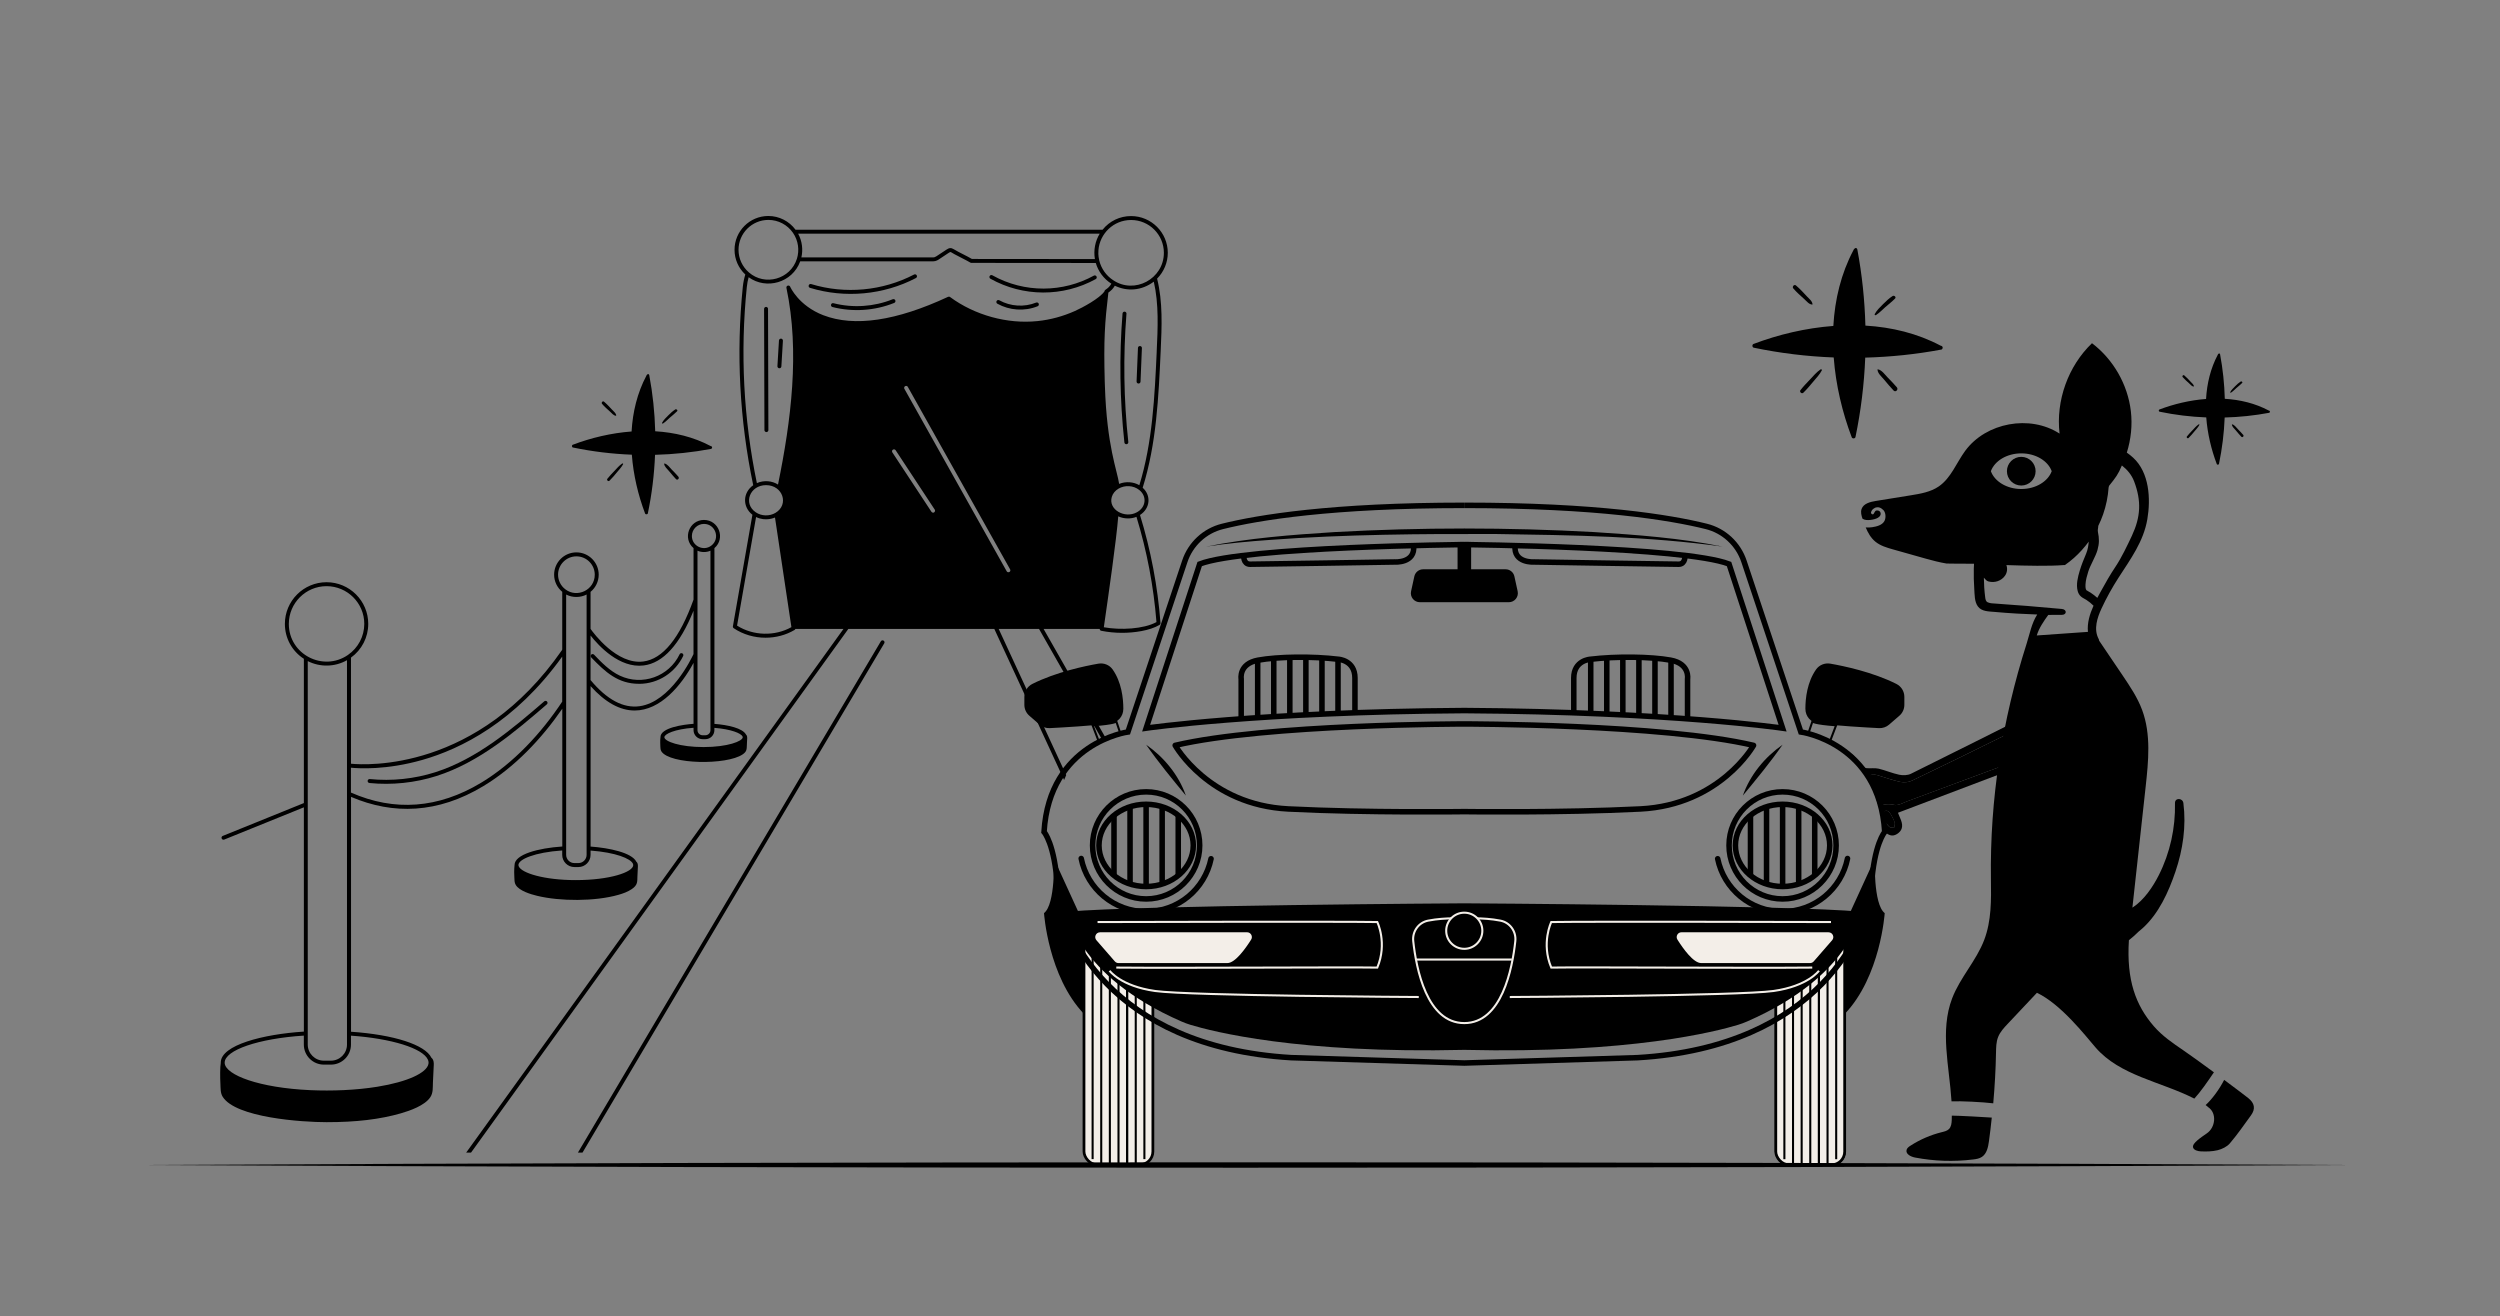<svg xmlns="http://www.w3.org/2000/svg" id="Capa_1" viewBox="0 0 904.78 476.44"><rect x="0" y="0" width="904.78" height="476.44" fill="#808080" stroke="none"/><defs><style>      .st0, .st1, .st2, .st3, .st4, .st5, .st6 {        stroke: #000;      }      .st0, .st1, .st4 {        stroke-width: 2px;      }      .st0, .st7, .st2, .st3, .st4, .st8, .st5, .st6 {        stroke-miterlimit: 10;      }      .st1 {        stroke-linecap: round;        stroke-linejoin: round;      }      .st1, .st2, .st3, .st4, .st8 {        fill: none;      }      .st7, .st3, .st8, .st5 {        stroke-width: .75px;      }      .st7, .st8 {        stroke: #f3eee8;      }      .st9, .st5, .st6 {        fill: #f3eee8;      }      .st10 {        fill-rule: evenodd;      }      .st2 {        stroke-width: .25px;      }      .st11 {        fill: #6a86b2;      }    </style></defs><g><g><g><path d="M381.41,310.7s.63,16.54-3.57,19.77c0,0,1.5,22.93,14.47,36.49l5.42-20.64-16.32-35.62Z"></path><path d="M678.53,310.7s-.63,16.54,3.57,19.77c0,0-1.5,22.93-14.47,36.49l-5.42-20.64,16.32-35.62Z"></path></g><g><g><rect class="st6" x="392.31" y="338.83" width="24.93" height="82.7" rx="4.78" ry="4.78"></rect><g><line class="st3" x1="404.8" y1="421.6" x2="404.8" y2="338.9"></line><line class="st3" x1="401.67" y1="421.6" x2="401.67" y2="338.9"></line><line class="st3" x1="398.55" y1="421.6" x2="398.55" y2="338.9"></line><line class="st3" x1="395.43" y1="419.5" x2="395.43" y2="340.45"></line><line class="st3" x1="407.92" y1="421.6" x2="407.92" y2="338.9"></line><line class="st3" x1="411.04" y1="421.6" x2="411.04" y2="338.9"></line><line class="st3" x1="414.17" y1="419.5" x2="414.17" y2="340.45"></line><line class="st3" x1="407.92" y1="421.6" x2="407.92" y2="338.9"></line></g></g><g><rect class="st5" x="642.7" y="338.83" width="24.93" height="82.7" rx="4.78" ry="4.78" transform="translate(1310.33 760.36) rotate(180)"></rect><g><line class="st2" x1="655.14" y1="421.6" x2="655.14" y2="338.9"></line><line class="st2" x1="658.26" y1="421.6" x2="658.26" y2="338.9"></line><line class="st2" x1="661.39" y1="421.6" x2="661.39" y2="338.9"></line><line class="st2" x1="664.51" y1="419.5" x2="664.51" y2="340.45"></line><line class="st2" x1="652.02" y1="421.6" x2="652.02" y2="338.9"></line><line class="st2" x1="648.89" y1="421.6" x2="648.89" y2="338.9"></line><line class="st2" x1="645.77" y1="419.5" x2="645.77" y2="340.45"></line><line class="st2" x1="652.02" y1="421.6" x2="652.02" y2="338.9"></line></g></g><g><rect class="st6" x="642.68" y="338.86" width="24.93" height="82.7" rx="4.78" ry="4.78"></rect><g><line class="st3" x1="655.16" y1="421.63" x2="655.16" y2="338.93"></line><line class="st3" x1="652.04" y1="421.63" x2="652.04" y2="338.93"></line><line class="st3" x1="648.92" y1="421.63" x2="648.92" y2="338.93"></line><line class="st3" x1="645.79" y1="419.53" x2="645.79" y2="340.48"></line><line class="st3" x1="658.29" y1="421.63" x2="658.29" y2="338.93"></line><line class="st3" x1="661.41" y1="421.63" x2="661.41" y2="338.93"></line><line class="st3" x1="664.54" y1="419.53" x2="664.54" y2="340.48"></line><line class="st3" x1="658.29" y1="421.63" x2="658.29" y2="338.93"></line></g></g></g></g><g><path class="st4" d="M530,182.89c48,0,74.51,4.39,87.52,7.62,6.42,1.59,11.56,6.38,13.65,12.66l20.58,61.74s28.42,3.88,30.36,36.17c0,0-3.88,4.32-4.84,19.76s-18.73,58.07-84.61,61.94l-62.65,1.94h-.06l-62.65-1.94c-65.88-3.88-83.64-46.5-84.61-61.94-.97-15.44-4.84-19.76-4.84-19.76,1.94-32.29,30.36-36.17,30.36-36.17l20.58-61.74c2.09-6.28,7.23-11.07,13.65-12.66,13-3.23,39.51-7.62,87.52-7.62"></path><g><g><path d="M406.55,256.58c0-3.93-.66-9.71-3.86-14.28-1.15-1.64-3.16-2.46-5.14-2.12-4.95.86-15.35,3.04-23.93,7.34-1.77.89-2.89,2.7-2.89,4.68v2.9c0,1.51.66,2.95,1.81,3.94l3.72,3.22c1.01.88,2.33,1.33,3.66,1.26,4.52-.23,15.36-.83,22.11-1.73,2.61-.35,4.51-2.58,4.51-5.21Z"></path><path class="st3" d="M395.43,262.49l2.3,6.03s5.04-2.42,7.76-3.01l-1.48-4.41s-.34.78-8.57,1.39Z"></path></g><g><path d="M653.39,256.58c0-3.93.66-9.71,3.86-14.28,1.15-1.64,3.16-2.46,5.14-2.12,4.95.86,15.35,3.04,23.93,7.34,1.77.89,2.89,2.7,2.89,4.68v2.9c0,1.51-.66,2.95-1.81,3.94l-3.72,3.22c-1.01.88-2.33,1.33-3.66,1.26-4.52-.23-15.36-.83-22.11-1.73-2.61-.35-4.51-2.58-4.51-5.21Z"></path><path class="st3" d="M664.51,262.49l-2.3,6.03s-5.04-2.42-7.76-3.01l1.48-4.41s.34.78,8.57,1.39Z"></path></g></g><g><g><g><path class="st1" d="M530,262.01s71.69,0,104.63,7.75c0,0-12.11,21.56-40.93,23.01-28.82,1.45-63.7.97-63.7.97h-.06s-34.88.48-63.7-.97c-28.82-1.45-40.93-23.01-40.93-23.01,32.94-7.75,104.63-7.75,104.63-7.75"></path><g><path d="M414.8,269.52c6.44,4.49,11.78,10.95,14.38,18.41-4.92-5.95-9.98-12.07-14.38-18.41h0Z"></path><path d="M645.14,269.52c-4.4,6.33-9.47,12.46-14.38,18.41,2.6-7.45,7.94-13.91,14.38-18.41h0Z"></path></g><g><g><g><circle class="st4" cx="414.8" cy="305.96" r="19.38"></circle><ellipse class="st4" cx="414.8" cy="305.96" rx="17.07" ry="14.88"></ellipse><g><line class="st4" x1="403.17" y1="295.19" x2="403.17" y2="316.83"></line><line class="st4" x1="408.98" y1="292.2" x2="408.98" y2="319.73"></line><line class="st4" x1="414.79" y1="291.09" x2="414.79" y2="320.84"></line><line class="st4" x1="420.6" y1="292.2" x2="420.6" y2="319.73"></line><line class="st4" x1="426.42" y1="295.19" x2="426.42" y2="316.83"></line></g></g><path class="st1" d="M391.3,310.7c2.2,10.97,11.89,19.23,23.5,19.23s21.25-8.22,23.49-19.14"></path></g><g><g><circle class="st4" cx="645.14" cy="305.96" r="19.38"></circle><ellipse class="st4" cx="645.14" cy="305.96" rx="17.07" ry="14.88"></ellipse><g><line class="st4" x1="633.52" y1="295.19" x2="633.52" y2="316.83"></line><line class="st4" x1="639.33" y1="292.2" x2="639.33" y2="319.73"></line><line class="st4" x1="645.15" y1="291.09" x2="645.15" y2="320.84"></line><line class="st4" x1="650.96" y1="292.2" x2="650.96" y2="319.73"></line><line class="st4" x1="656.77" y1="295.19" x2="656.77" y2="316.83"></line></g></g><path class="st1" d="M668.64,310.7c-2.2,10.97-11.89,19.23-23.5,19.23s-21.25-8.22-23.49-19.14"></path></g></g></g><g><path d="M623.49,197.83c-27.01-3.76-54.56-4.14-81.81-4.56-26.95-.1-55.07.13-81.93,2.12-7.79.55-15.57,1.25-23.3,2.44,15.35-3.08,31-4.29,46.61-5.27,31.24-1.72,62.58-1.72,93.82,0,15.6,1.01,31.27,2.16,46.61,5.27h0Z"></path><g><g><path class="st0" d="M530,207.03h14.89c1.06,0,1.99.74,2.21,1.78l1.18,5.39c.31,1.41-.77,2.75-2.21,2.75h-32.2c-1.45,0-2.53-1.34-2.21-2.75l1.18-5.39c.23-1.04,1.15-1.78,2.21-1.78h14.89"></path><rect class="st0" x="528.51" y="197.12" width="2.91" height="9.91" transform="translate(1059.93 404.15) rotate(180)"></rect></g><g><path class="st4" d="M530,197.1s79.39.73,95.76,7.02l19.38,59.41s-40.3-5.88-115.14-6.37h-.06c-74.84.48-115.14,6.37-115.14,6.37l19.38-59.41c16.37-6.3,95.76-7.02,95.76-7.02"></path><g><path class="st4" d="M450.14,201.01s-.29,3.19,2.3,3.19,52.31-.81,52.31-.81c0,0,7.56.53,6.85-5.95"></path><path class="st4" d="M609.8,201.01s.29,3.19-2.29,3.19-52.31-.81-52.31-.81c0,0-7.56.53-6.85-5.95"></path></g></g><g><g><path class="st4" d="M449.2,260.16v-14.46s-.96-5.49,6.14-6.78c7.1-1.29,19.7-1.45,29.06-.32,0,0,5.97.32,5.97,6.78v12.59"></path><g><line class="st4" x1="455.17" y1="238.92" x2="455.17" y2="259.77"></line><line class="st4" x1="460.99" y1="238.09" x2="460.99" y2="259.77"></line><line class="st4" x1="466.8" y1="238.09" x2="466.8" y2="259.03"></line><line class="st4" x1="472.61" y1="237.86" x2="472.61" y2="258.73"></line><line class="st4" x1="478.43" y1="238.09" x2="478.43" y2="258.45"></line><line class="st4" x1="484.24" y1="238.92" x2="484.24" y2="258.2"></line></g></g><g><path class="st4" d="M610.74,260.16v-14.46s.96-5.49-6.14-6.78c-7.1-1.29-19.7-1.45-29.06-.32,0,0-5.97.32-5.97,6.78v12.59"></path><g><line class="st4" x1="604.76" y1="238.92" x2="604.76" y2="259.77"></line><line class="st4" x1="598.95" y1="238.09" x2="598.95" y2="259.77"></line><line class="st4" x1="593.14" y1="238.09" x2="593.14" y2="259.03"></line><line class="st4" x1="587.32" y1="237.86" x2="587.32" y2="258.73"></line><line class="st4" x1="581.51" y1="238.09" x2="581.51" y2="258.45"></line><line class="st4" x1="575.7" y1="238.92" x2="575.7" y2="258.2"></line></g></g></g></g></g></g><g><path d="M529.94,379.96c-60.01,1.45-91.35-6.71-99.08-9.06-1.11-.34-2.2-.74-3.27-1.21-38.67-16.9-41.03-39.75-41.03-39.75,24.95-2.31,143.38-3.02,143.38-3.02,0,0,118.43.7,143.38,3.02,0,0-2.37,22.85-41.03,39.75-1.06.47-2.16.87-3.27,1.21-7.72,2.36-39.07,10.52-99.08,9.06Z"></path><g><g><path class="st8" d="M546.41,360.83s82.95-.43,95.43-2.18c12.47-1.75,16.47-7.33,16.47-7.33"></path><path class="st8" d="M513.47,360.83s-82.95-.43-95.43-2.18c-12.47-1.75-16.47-7.33-16.47-7.33"></path></g><g><g><path class="st8" d="M662.66,333.7s-88.89-.24-101.24,0c0,0-3.71,7.61,0,16.48,10.27-.2,73.45.23,94.46,0"></path><path class="st9" d="M608.55,337.41h53.21c1.49,0,2.29,1.75,1.31,2.87l-6.67,7.67c-.33.38-.81.6-1.31.6h-39.41c-2.81,0-6.52-5.19-8.6-8.49-.73-1.16.11-2.66,1.47-2.66Z"></path></g><g><path class="st8" d="M397.22,333.7s88.89-.24,101.24,0c0,0,3.71,7.61,0,16.48-10.27-.2-73.45.23-94.46,0"></path><path class="st9" d="M451.33,337.41h-53.21c-1.49,0-2.29,1.75-1.31,2.87l6.67,7.67c.33.38.81.6,1.31.6h39.41c2.81,0,6.52-5.19,8.6-8.49.73-1.16-.11-2.66-1.47-2.66Z"></path></g></g><g><path class="st8" d="M529.94,370.27c-13.54,0-17.39-19.65-18.47-29.66-.38-3.5,1.94-6.75,5.39-7.42,6.62-1.28,13.08-.71,13.08-.71,0,0,6.46-.57,13.08.71,3.46.67,5.77,3.92,5.39,7.42-1.08,10-4.93,29.66-18.47,29.66Z"></path><circle class="st7" cx="529.94" cy="336.85" r="6.54"></circle><line class="st8" x1="512.45" y1="347.27" x2="547.16" y2="347.27"></line></g></g></g></g></g></g><g><path d="M795.1,412.84c1.06-.94,2.4-1.86,3.59-2.67,3.13-2.13,3.68-7.32.51-9.45.01,0,.03.02,0,0-.27-.27-.64-.55-.96-.78,2.3-2.09,5-5.73,6.71-9.12,4.21,3.13,7.81,5.85,8.75,6.61,2.3,1.86,2.66,3.89.95,6.24-2.5,3.43-4.91,6.93-7.66,10.15-1.03,1.2-2.79,2.05-4.37,2.45-1.99.49-4.14.52-6.2.42-.92-.05-2.41-.39-2.71-1.37-.28-.91.73-1.88,1.4-2.48Z"></path><path d="M690,416.2c.17-.7.8-1.17,1.4-1.55,3.48-2.25,7.34-3.92,11.37-4.91.92-.23,1.89-.44,2.57-1.11.84-.83.97-2.11,1.02-3.28.02-.53.02-1.06.02-1.59,1.8-.03,13.21.58,14.47.71-.3,2.87-.63,5.74-1.03,8.59-.29,2.1-.77,4.45-2.53,5.63-.94.63-2.1.81-3.22.94-6.98.86-14.08.62-20.99-.7-1.51-.29-3.43-1.23-3.07-2.73Z"></path><path d="M677.28,185.91c-.12-.12-.19-.29-.13-.5.17-.65.59-1.18,1.16-1.46.38-.28.85-.39,1.32-.37.63.04,1.2.31,1.63.73,1.26.79,1.38,3.04.75,4.23-.81,1.54-2.83,2.01-4.41,2.26-.71.11-1.45.14-2.17.09-.08,0-.15-.02-.22-.03.82,1.97,1.87,3.83,3.5,5.17,1.82,1.5,4.17,2.18,6.44,2.82,3.97,1.12,7.94,2.24,11.91,3.36,2.39.67,4.9,1.32,7.42,1.74,1.02.02,2.04.04,3.06.04,1.92,0,3.85,0,5.77.03.08-.02.47,0,1.11.01-.03.6-.07,1.19-.08,1.79-.06,2.44,0,4.88.17,7.32.14,2.03.04,4.64,1.32,6.35,1.38,1.86,3.93,1.78,6.02,1.97,2.72.25,5.45.45,8.18.61,2.42.14,4.84.25,7.26.33-2.04,3.21-2.7,6.98-3.85,10.61-8.79,27.55-13.34,56.24-12.9,85.3.11,7.38.2,14.96-2.43,21.86-2.86,7.53-8.74,13.62-11.61,21.15-4.48,11.73-1.01,24.61-.22,37.28,3.15-.17,11.25.24,15.1.71.54-6.11.89-12.23,1-18.36.04-1.91.06-3.87.76-5.64.73-1.85,2.12-3.34,3.48-4.78,3.52-3.74,7.05-7.48,10.57-11.23,8.78,4.19,17.53,15.53,21.2,19.78,8.86,10.26,23.62,12.33,35.76,18.52,2.28-2.47,4.77-6.08,7.09-9.52-4.24-3.12-8.52-6.22-11-7.91-3.84-2.61-7.72-5.26-10.75-8.77-6.57-7.61-9.92-16.65-9.02-31.12,1.26-1,2.47-2.05,3.59-3.19.42-.33.84-.68,1.24-1.04,5.96-5.32,9.51-13.19,12.03-20.63,2.69-7.93,3.93-16.44,2.86-24.78-.24-1.88-3.08-2.01-3.04,0,.19,9-1.77,18-5.83,26.05-2.15,4.26-5.37,9.09-9.58,11.8,1.6-14.57,3.2-29.13,4.79-43.7,1.02-9.31,2-19.01-1.25-27.79-1.68-4.55-4.42-8.61-7.13-12.63-2.82-4.17-5.63-8.34-8.45-12.5-.01-.21-.07-.42-.19-.65-1.87-3.52-.5-7.63,1.05-11,1.77-3.83,3.88-7.61,6.16-11.15,4.34-6.74,9.06-13.09,10.43-21.19,1.25-7.37.73-16.84-5.13-22.23-.73-.67-1.5-1.28-2.3-1.84,1.51-4.83,2.05-9.97,1.46-15-1.13-9.64-6.34-18.74-14.07-24.6-8.65,8.32-13.12,20.8-11.73,32.72-10.7-6.95-26.61-4.04-34.16,6.24-3.19,4.35-5.12,9.84-9.57,12.88-2.97,2.03-6.65,2.65-10.2,3.22-4.2.68-8.39,1.35-12.58,2.03-2.04.33-4.45.94-5.14,2.89-.41,1.14-.07,2.38.33,3.54.4.25.85.41,1.34.46.99.09,2.02-.04,2.98-.3.83-.23,1.81-.62,2.16-1.47.29-.72-.05-1.43-.8-1.64-.33-.09-.63-.06-.88.05-.33.28-.54.76-.75,1.11-.19.31-.53.25-.73.05-.02-.02-.04-.04-.06-.06,0,0,0,0,0,0ZM742.54,170.53c-1.36,3.72-5.77,6.45-11.01,6.45s-9.66-2.73-11.01-6.45c1.36-3.72,5.77-6.45,11.01-6.45,5.24,0,9.66,2.73,11.01,6.45ZM756.63,214.5c-.49-.32-1.06-.56-1.52-.9-.01-.01.04.14-.13-.14.22.37-.04-.22-.03-.12-.05-.16-.1-.31-.14-.47-.05-.24-.07-.91-.04-1.42.09-1.57.54-3.13,1.01-4.62.75-2.37,2.64-5.37,3.32-7.75.68-2.38.66-4.22.16-6.59-.15-.71.13-1.44.13-2.16.67-1.36,1.26-2.77,1.76-4.2,1.08-3.12,1.75-6.38,1.98-9.66.03-.41.34-.98.33-.85,2.15-2.68,3.17-3.97,4.47-7.16,1.95,1.51,3.54,3.39,4.44,5.77,2.69,7.1,2.37,12.85-.8,19.64-1.6,3.42-3.76,7.95-5.85,11.08-2.04,3.05-3.7,5.96-5.46,9.18-.4.73-.81,1.48-1.21,2.25-.76-.68-1.57-1.32-2.43-1.88ZM717.99,209.08c.67.63.83,1.13,1.68,1.36,2.23.59,4.64-.19,5.97-2.09.8-1.14.94-2.59.5-3.84,7.13.25,15.55.42,20.67,0,.16-.01.33,0,.49,0,1.14-.81,2.25-1.66,3.29-2.59,1.99-1.77,3.77-3.76,5.35-5.9-.13,1.47-.34,2.92-.93,4.32-.86,2.02-1.69,4.06-2.32,6.17-.69,2.3-1.4,5.04-.74,7.43.2.74.58,1.42,1.16,1.93.58.52,1.33.83,1.99,1.25.94.61,1.79,1.3,2.57,2.09-1.37,3.05-2.35,6.29-2.02,9.47l-18.52,1.3c.79-2.66,2.53-5.19,4.17-7.44.02-.02,3.09,0,4.85-.01,1.96,0,1.95-2.01,0-2.15-5.69-.42-11.11-1.05-16.65-1.39-2.4-.15-4.8-.33-7.19-.54-1.1-.1-1.88-.02-2.91-.46-.77-.33-.85-1.17-.95-1.92-.3-2.31-.44-4.65-.47-7Z"></path><circle cx="731.52" cy="170.53" r="5.19"></circle><path d="M799.2,400.73s0,0,0,0c-.01,0-.03-.02,0,0Z"></path></g><g><path class="st10" d="M675.35,280.89c1.46-.49,2.98-.69,4.01-.38,2.77.82,5.5,1.85,8.31,2.46,1.33.29,3.01.17,4.22-.41,11.63-5.57,23.23-11.24,34.78-16.97,3.99-1.98,7.91-4.12,11.89-6.26-.2-.83-.38-1.67-.51-2.5-.08.04-.16.07-.24.11-15.39,7.71-30.77,15.46-46.21,23.09-1.2.59-2.89.64-4.23.36-2.53-.53-4.95-1.6-7.47-2.2-1.38-.32-2.89-.05-4.33-.18-.61-.05-1.35-.31-1.74-.74-.9-.98-1.6-2.14-2.42-3.19-1.17-1.49-2.77-2.13-4.36-1.9,3.3,2.31,6.1,5.28,8.29,8.7Z"></path><path class="st10" d="M686.91,294.14c19.46-7.37,38.81-14.7,58.16-22.04-.55-.61-1.07-1.24-1.57-1.9-.07.03-.12.05-.2.08-17.64,6.58-35.29,13.14-52.95,19.67-1.59.59-3.41,1.69-4.84,1.35-2.1-.5-3.82-.22-5.55.53.33.83.63,1.67.89,2.53,1.87-1.5,2.62-1.21,3.79.98.41.78.86,1.58,1.07,2.42.14.56-.12,1.21-.21,1.82-.59-.1-1.39,0-1.74-.35-.78-.78-1.52-1.62-2.26-2.49.32,1.41.52,2.87.66,4.34,1.26,1.13,2.64,1.84,4.34.79,1.88-1.16,2.34-2.78,1.5-5.03-.36-.96-.78-1.9-1.11-2.7Z"></path><path class="st10" d="M741.1,266.37c-1.14-2.34-1.96-4.7-2.53-7.04-3.98,2.14-7.91,4.28-11.89,6.26-11.56,5.73-23.15,11.4-34.78,16.97-1.21.58-2.89.7-4.22.41-2.82-.6-5.54-1.63-8.31-2.46-1.03-.31-2.55-.1-4.01.38,1.9,2.97,3.3,6.28,4.17,9.8.16.37.31.76.46,1.14,1.73-.75,3.46-1.03,5.55-.53,1.43.34,3.25-.76,4.84-1.35,17.66-6.54,35.3-13.1,52.95-19.67.07-.03.13-.05.2-.08-.92-1.21-1.74-2.48-2.4-3.84Z"></path><path class="st10" d="M685.73,297.76c-.21-.84-.65-1.64-1.07-2.42-1.17-2.19-1.92-2.48-3.79-.98.24.79.47,1.58.65,2.38.74.87,1.48,1.71,2.26,2.49.35.35,1.15.25,1.74.35.08-.61.34-1.26.21-1.82Z"></path></g><g id="Entrance"><path d="M385.87,280.5l-24.43-52.88h14.6l23.16,40.67c.45-.17.9-.34,1.37-.49l-22.88-40.18h20.3c.01.32.23.61.56.67,2.47.49,5.01.74,7.54.74,4.19,0,9.96-.73,13.56-2.87.23-.14.37-.4.35-.67-1.01-13.25-3.51-26.41-7.42-39.11,3.67-2.34,4.14-7.02.97-9.86,5-15.97,5.75-32.79,6.52-49.53.4-8.72.81-17.73-1.3-26.15,2.46-2.47,3.87-5.84,3.87-9.34,0-7.33-5.96-13.3-13.29-13.3-4.06,0-7.79,1.8-10.31,4.94h-111.13c-2.3-3.11-5.94-4.97-9.83-4.97-6.75,0-12.24,5.49-12.24,12.25,0,3.4,1.42,6.62,3.9,8.93-.42,1.32-.73,2.81-.91,4.48-2.44,24.03-1.17,48.18,3.77,71.78-3.86,2.72-3.91,7.87-.29,10.69l-7.06,40.35c-.05.28.07.56.31.72,3.4,2.28,7.45,3.43,11.51,3.43,3.66,0,7.31-.93,10.49-2.81.14-.08.24-.21.3-.36h17.4l-136.55,189.52h1.76l136.55-189.52h52.84l25.25,54.66c.23-.6.48-1.2.76-1.77ZM418.54,225.14c-4.68,2.55-13.06,2.95-19.05,1.87,1.69-11.76,4.54-31.53,5.22-40.14,2.03.96,4.63.99,6.59.18,3.79,12.38,6.22,25.19,7.24,38.09ZM411.4,185.42c-4.25,2.34-10.38-.92-9.03-5.58.37-1.27,1.28-2.31,2.41-2.98h0s0,0,0,0c2.29-1.36,5.42-1.22,7.51.46,2.86,2.22,2.54,6.29-.9,8.11ZM418.63,127.23c-.74,16.07-1.51,32.93-6.29,48.38-2.04-1.23-4.91-1.47-7.31-.48-.7-4.88-4.46-13.68-5.15-35.4l-.06-1.65c-.42-15.24.03-21.36,1.31-32.19,1.09-.78,1.66-1.37,2.34-2.49,4.37,2.13,9.68,1.87,14.1-1.47,1.88,8.12,1.44,16.91,1.05,25.29ZM409.36,79.62c6.54,0,11.86,5.32,11.86,11.87,0,9.46-10.67,15.15-18.4,9.88-2.47-1.62-4.28-4.17-4.98-7.07,0,0,0,0,0,0-.08-.44-.47-1.75-.3-3.8.48-5.91,5.42-10.88,11.83-10.88ZM398.01,84.56c-1.63,2.64-2.31,5.98-1.75,9.2.63,0-8.45,0-44.51-.04-2.14-1.26-4.45-2.24-6.53-3.5-.97-.58-1.6-.6-2.66.11-3.97,2.6-4.07,2.83-4.82,2.83h-47.71c.63-2.78.3-5.9-1.18-8.6h109.15ZM267.28,90.41c0-5.96,4.85-10.82,10.81-10.82,3.55,0,6.87,1.74,8.89,4.66,1.97,2.83,2.39,6.36,1.43,9.41-2.36,7.45-11.61,9.97-17.38,4.93-2.38-2.06-3.75-5.04-3.75-8.19ZM277.24,175.58c6.09,0,8.41,7.04,3.43,10.02-2.17,1.29-5.06,1.25-7.17-.21-4.66-3.16-2.12-9.81,3.74-9.81ZM266.75,226.42l6.88-39.3c3.57,1.74,6.75.19,6.85.18l5.94,39.67c-6.05,3.37-13.83,3.15-19.67-.55ZM298.04,114.12c-9.08-3.5-12.03-10.27-12.06-10.34-.34-.8-1.54-.42-1.36.42,4.88,23.07,1.68,48.08-3.05,71.17-2.1-1.35-5.03-1.67-7.65-.53-4.83-23.31-6.06-47.15-3.65-70.88.14-1.33.36-2.54.67-3.63,0,0,0,0,0,0,6.37,4.62,15.81,2.05,18.67-5.75h48.13c1.06,0,1.85-.55,2.54-1.03,3.36-2.26,3.51-2.34,3.7-2.33.41.03-.42-.13,3.93,2.07,3.64,1.84,3.25,1.85,3.63,1.85,11.68.01,43.24.05,45.04.04.85,2.92,2.77,5.67,5.64,7.5-1.35,2.2-2.42,1.93-2.49,2.76-1.75,2.57-7.99,5.91-10.73,7.13-4.32,1.92-8.88,3.17-13.55,3.64-10.87,1.13-22.68-2.12-31.61-8.71-.21-.16-.49-.18-.73-.07-18.74,8.73-33.91,10.98-45.1,6.67ZM337.7,185.54c-.24,0-.47-.11-.6-.32l-14.15-21.49c-.22-.33-.13-.77.2-.99s.77-.12.99.2l14.15,21.49c.32.49-.05,1.12-.59,1.12ZM327.31,140.72c-.19-.34-.07-.78.28-.97.34-.19.78-.08.97.28l37.01,66.02c.2.34.08.78-.27.97-.38.19-.8.05-.97-.28l-37.02-66.02Z"></path><path d="M319.77,231.84c-.34-.2-.78-.09-.98.25l-109.63,185.04h1.66l109.2-184.31c.2-.34.09-.78-.25-.98Z"></path><path d="M133.69,283.38c8.12.82,16.52-.06,24.31-2.54,15.51-4.95,28.47-16.09,39.91-25.93.3-.26.33-.71.08-1.01-.26-.3-.71-.33-1.01-.08-11.34,9.75-24.19,20.79-39.42,25.65-7.59,2.42-15.8,3.28-23.73,2.48-.38-.04-.74.25-.78.64-.04.39.25.74.64.78Z"></path><path d="M231.26,247.49c7.12,0,13.18-4.21,15.99-10.09.17-.36.02-.78-.34-.95-.35-.17-.78-.02-.95.34-3.85,8.07-13.52,11.54-21.63,7.74-3.69-1.73-6.69-4.84-9.34-7.6-.27-.28-.73-.29-1.01-.02-.28.27-.29.73-.02,1.01,5.1,5.29,9.68,9.56,17.3,9.56Z"></path><path d="M358.44,100.87c11.82,6.61,26.23,6.67,38.12.14.35-.19.47-.63.28-.97-.19-.35-.63-.47-.97-.28-11.12,6.12-25.02,6.42-36.73-.13-.34-.19-.78-.07-.97.27-.19.34-.07.78.27.97Z"></path><path d="M374.99,109.51c-4.3,1.73-9.29,1.41-13.34-.84-.35-.19-.78-.07-.97.28-.19.34-.07.78.28.97,4.33,2.41,9.77,2.85,14.57.92.37-.15.54-.56.4-.93-.15-.37-.56-.54-.93-.4Z"></path><path d="M293.16,104.18c12.61,3.85,26.58,2.58,38.32-3.55.35-.18.49-.61.3-.97-.18-.35-.62-.49-.97-.3-11.38,5.94-24.96,7.2-37.24,3.45-.38-.12-.78.1-.89.48-.12.38.1.78.48.89Z"></path><path d="M323.09,108.3c-6.77,2.73-14.39,3.24-21.46,1.43-.39-.1-.77.13-.87.52-.1.38.13.77.52.87,7.34,1.87,15.28,1.36,22.35-1.49.37-.15.54-.56.4-.93-.15-.37-.56-.54-.93-.4Z"></path><path d="M80.61,396.96c4.75,7.55,28.63,9.17,37.61,9.17,10.72,0,19.25-1.02,26.86-3.2,3.32-.96,8.57-2.8,10.61-5.77,1.14-1.65.9-3.61.99-5.36l.3-6.29c.03-.51.1-1.96-.85-2.7-2.25-4.69-13.57-8.35-29.09-9.41v-85c15.27,6.53,31.41,6.04,47.86-3.88,11.4-6.87,21.06-17.09,28.6-28.03v49.87c-8.71.58-17.28,2.85-17.28,6.71,0,.4-.24,1.52-.07,4.44.05.9-.03,1.91.52,2.79,1.33,2.12,5.31,3.33,7.74,3.91,8.26,2.01,20.94,2.07,29.44-.37,1.53-.44,3.29-1.03,4.8-2.07,2.18-1.47,1.98-2.7,2.04-4.57l.17-3.6c.05-.82-.15-1.4-.57-1.75-1.65-3.26-9.73-4.97-16.55-5.47v-58.07c5.25,5.86,10.6,8.83,15.94,8.83,9.35,0,16.88-9.03,21.32-17.24v22.06c-3.56.25-12.13,1.37-11.97,4.93-.17.99-.05,3.06-.04,3.35.02.51.04,1.15.38,1.7,3.04,4.74,23.59,5.04,29.41,1.08,1.55-1.05,1.45-1.93,1.52-3.34,0-2.01.43-3.18-.33-3.86-1.21-2.28-6.52-3.47-11.41-3.84v-63.61c4.11-3.53,1.55-10.2-3.78-10.2s-7.88,6.68-3.78,10.2v18.63c-5.01,13.99-11.14,21.53-18.23,22.41-9.52,1.18-17.94-10.25-19.04-11.81v-13.4c1.85-1.52,2.95-3.81,2.95-6.21,0-4.45-3.62-8.08-8.07-8.08s-8.07,3.62-8.07,8.08c0,2.4,1.1,4.68,2.94,6.2v20.71c-.04.1-.05.21-.05.32-30.57,44.04-70.98,41.71-76.41,41.18v-38.4c3.92-2.83,6.25-7.36,6.25-12.21,0-8.32-6.77-15.08-15.09-15.08s-15.08,6.76-15.08,15.08c0,5.16,2.56,9.85,6.87,12.64v52.21l-29.36,11.89c-.37.15-.54.57-.39.93.15.37.57.54.93.39l28.82-11.67v81.17c-14.62.94-30.08,4.82-30.08,11.23,0,.07,0,.12,0,.18-.26,1.27-.26,5.27-.12,7.56.08,1.51-.05,3.24.83,4.63ZM111.39,239.27c4.44,2.23,9.77,2.17,14.19-.34v139.12c0,3.21-2.61,5.82-5.83,5.82h-2.54c-3.21,0-5.83-2.61-5.83-5.82v-138.79ZM212.3,215.17v94.21c0,1.64-1.34,2.98-2.98,2.98h-1.43c-1.65,0-2.99-1.33-2.99-2.98v-94.21c2.33,1.22,5.23,1.13,7.39,0ZM229.07,312.61c.07.15.11.31.11.46,0,2.58-8.53,5.45-20.78,5.45-.75,0-1.49-.01-2.22-.03-10.88-.32-18.41-2.97-18.56-5.41,0-2.1,5.91-4.61,15.85-5.29v1.6c0,2.43,1.98,4.41,4.42,4.41h1.43c2.43,0,4.41-1.98,4.41-4.41v-1.56c9.02.67,14.52,2.88,15.34,4.79ZM257.12,199.31v64.95c0,1.02-.83,1.84-1.85,1.84h-.99c-1.02,0-1.85-.83-1.85-1.84v-64.95c1.39.62,3.2.66,4.69,0ZM268.75,266.58c.04.08.05.15.05.23,0,1.45-5.52,3.56-14.17,3.56s-14.07-2.05-14.18-3.52c0-.02,0-.04,0-.06.04-1.15,3.7-2.91,10.55-3.4v.86c0,1.8,1.47,3.27,3.28,3.27h.99c1.81,0,3.28-1.47,3.28-3.27v-.83c5.96.47,9.69,1.94,10.2,3.16ZM250.4,193.99c0-2.41,1.96-4.38,4.38-4.38,4.18,0,5.99,5.34,2.63,7.87-2.79,2.13-7.01.16-7.01-3.49ZM232.94,240.84c7.02-.87,13.08-7.53,18.05-19.8v15.69c-.75,1.62-8.3,17.31-19.52,18.86-5.87.81-11.83-2.37-17.74-9.46v-16.13c2.94,3.74,10.48,11.92,19.21,10.84ZM201.97,208c0-3.67,2.98-6.65,6.64-6.65s6.64,2.98,6.64,6.65c0,5.55-6.41,8.53-10.63,5.29-1.66-1.24-2.65-3.22-2.65-5.29ZM152.94,275c13.73-3.93,33.48-13.6,50.53-37.37v16.3c-7.54,11.38-17.55,22.25-29.34,29.35-15.46,9.32-31.36,10.51-47.12,3.56v-9c2.86.29,12.82.91,25.93-2.84ZM104.53,225.79c0-7.53,6.12-13.65,13.65-13.65s13.66,6.12,13.66,13.65c0,4.5-2.22,8.71-5.94,11.26-8.89,6.13-21.37-.14-21.37-11.26ZM109.96,374.79v3.26c0,4,3.26,7.25,7.26,7.25h2.54c4,0,7.26-3.25,7.26-7.25v-3.23c14.68,1.02,26.09,4.58,27.86,8.73.21.49.28.98.18,1.5-.6,3.2-7.49,6.48-18.52,8.26-7.72,1.25-16.45,1.58-24.24,1.23-18.41-.83-30.68-5.44-30.99-9.81,0-.04,0-.08,0-.13,0-4.56,12.26-8.74,28.64-9.8Z"></path><path d="M277.38,156.37c.4,0,.71-.32.71-.72l-.13-43.86c0-.7-.81-.76-.72-.71-.4,0-.71.32-.71.72l.13,43.86c0,.7.81.76.72.71Z"></path><path d="M282.08,133.28c.38,0,.69-.29.71-.67l.56-9.3c.02-.39-.28-.73-.67-.76-.4-.02-.73.28-.76.67l-.56,9.3c-.03.41.3.76.71.76Z"></path><path d="M407.69,113.56c.03-.39-.26-.74-.66-.77-.39-.03-.74.26-.77.66-1.23,15.51-1,31.22.67,46.68.04.4.41.68.79.63.39-.04.68-.4.63-.79-1.66-15.38-1.89-31-.67-46.42Z"></path><path d="M411.84,125.93l-.5,12.14c-.02.39.29.73.69.74.38.02.73-.28.74-.69l.5-12.14c.04-.94-1.39-1.01-1.43-.06Z"></path></g><g><line class="st11" x1="49.41" y1="421.63" x2="848.42" y2="421.63"></line><path d="M49.41,421.63c255.95-1.3,543.06-1.31,799.01,0-255.95,1.31-543.06,1.3-799.01,0h0Z"></path></g><g><path d="M702.33,125.1c-8.4-4.45-17.71-6.7-27.22-7.26-.25-9.24-1.21-18.47-2.93-27.62-.47-1.15-1.43.14-1.4.33-4.48,8.45-6.73,17.83-7.27,27.41-9.99.75-19.89,3.11-28.89,6.52-.58.22-.52,1.23.1,1.36,9.56,1.99,19.23,3.16,28.92,3.53.75,9.99,3.11,19.89,6.52,28.89.22.58,1.23.52,1.36-.1,1.97-9.5,3.14-19.1,3.53-28.73,9.24-.25,18.47-1.21,27.62-2.93.38-.13.81-1.18-.33-1.4Z"></path><g><path d="M684.95,107.14c-1.28.82-2.36,1.85-3.44,2.93-1.1,1.1-2.29,2.22-3.03,3.61-.15.28.22.5.45.36,1.25-.8,2.29-1.93,3.41-2.91,1.18-1.02,2.41-1.97,3.5-3.08.54-.54-.32-1.27-.89-.91Z"></path><path d="M653.96,107.28c-1.29-1.38-2.54-2.76-3.99-3.98-.64-.54-1.48.48-.96,1.08,1.22,1.42,2.63,2.63,4.01,3.89.78.72,1.72,1.93,2.85,1.96.05,0,.11-.04.1-.09-.05-1.15-1.28-2.07-2.02-2.86Z"></path><path d="M686.49,140.16c-1.06-1.25-2.22-2.41-3.36-3.59-.96-.99-2.11-2.69-3.52-2.91-.06,0-.12.05-.12.11.06,1.37,1.5,2.56,2.34,3.56,1.14,1.35,2.26,2.74,3.49,4.01.75.78,1.84-.38,1.17-1.18Z"></path><path d="M658.89,133.68c-1.46.98-2.71,2.48-3.92,3.76-1.15,1.21-2.33,2.43-3.36,3.75-.48.62.45,1.5,1.03.95,1.34-1.3,2.55-2.77,3.75-4.2,1.02-1.22,2.22-2.48,2.95-3.89.14-.28-.22-.51-.45-.36Z"></path></g></g><g><path d="M257.19,161.43c-6.19-3.28-13.05-4.94-20.06-5.35-.18-6.81-.89-13.61-2.16-20.35-.35-.85-1.06.1-1.03.24-3.3,6.23-4.96,13.14-5.36,20.19-7.36.55-14.65,2.29-21.29,4.8-.42.16-.38.91.07,1,7.04,1.46,14.17,2.33,21.31,2.6.55,7.36,2.29,14.65,4.8,21.29.16.42.91.38,1-.07,1.45-7,2.32-14.08,2.6-21.17,6.81-.18,13.61-.89,20.35-2.16.28-.1.6-.87-.24-1.03Z"></path><g><path d="M244.38,148.19c-.95.61-1.74,1.36-2.54,2.16-.81.81-1.69,1.64-2.23,2.66-.11.21.16.37.33.26.92-.59,1.69-1.42,2.51-2.14.87-.75,1.77-1.45,2.58-2.27.4-.4-.24-.94-.66-.67Z"></path><path d="M221.54,148.3c-.95-1.02-1.87-2.03-2.94-2.93-.47-.4-1.09.35-.71.8.9,1.05,1.93,1.93,2.95,2.86.58.53,1.26,1.42,2.1,1.44.04,0,.08-.03.08-.07-.04-.85-.95-1.52-1.49-2.11Z"></path><path d="M245.52,172.52c-.78-.92-1.64-1.78-2.48-2.64-.7-.73-1.55-1.98-2.59-2.14-.04,0-.09.04-.09.08.05,1.01,1.1,1.89,1.72,2.62.84,1,1.66,2.02,2.57,2.96.55.57,1.36-.28.86-.87Z"></path><path d="M225.18,167.75c-1.08.72-2,1.83-2.89,2.77-.85.89-1.72,1.79-2.48,2.76-.36.45.33,1.11.76.7.99-.96,1.88-2.04,2.76-3.1.75-.9,1.63-1.83,2.18-2.87.11-.2-.16-.37-.33-.26Z"></path></g></g><g><path d="M821.08,148.57c-4.91-2.6-10.35-3.91-15.9-4.24-.14-5.4-.71-10.79-1.71-16.14-.28-.67-.84.08-.82.19-2.62,4.94-3.93,10.42-4.25,16.01-5.84.44-11.62,1.82-16.88,3.81-.34.13-.3.72.06.8,5.58,1.16,11.23,1.85,16.89,2.07.44,5.84,1.82,11.62,3.81,16.88.13.34.72.3.8-.06,1.15-5.55,1.84-11.16,2.06-16.79,5.4-.14,10.79-.71,16.14-1.71.22-.08.47-.69-.19-.82Z"></path><g><path d="M810.93,138.08c-.75.48-1.38,1.08-2.01,1.71-.64.64-1.34,1.3-1.77,2.11-.09.16.13.29.26.21.73-.47,1.34-1.13,1.99-1.7.69-.6,1.41-1.15,2.05-1.8.31-.32-.19-.74-.52-.53Z"></path><path d="M792.82,138.16c-.75-.81-1.48-1.61-2.33-2.32-.38-.31-.86.28-.56.63.71.83,1.53,1.53,2.34,2.27.46.42,1,1.13,1.67,1.15.03,0,.06-.02.06-.05-.03-.67-.75-1.21-1.18-1.67Z"></path><path d="M811.83,157.37c-.62-.73-1.3-1.41-1.96-2.1-.56-.58-1.23-1.57-2.05-1.7-.03,0-.07.03-.07.06.04.8.88,1.5,1.37,2.08.67.79,1.32,1.6,2.04,2.34.44.46,1.08-.22.68-.69Z"></path><path d="M795.71,153.59c-.85.57-1.58,1.45-2.29,2.19-.67.71-1.36,1.42-1.96,2.19-.28.36.26.88.6.55.78-.76,1.49-1.62,2.19-2.46.6-.72,1.3-1.45,1.73-2.28.08-.16-.13-.3-.26-.21Z"></path></g></g></svg>